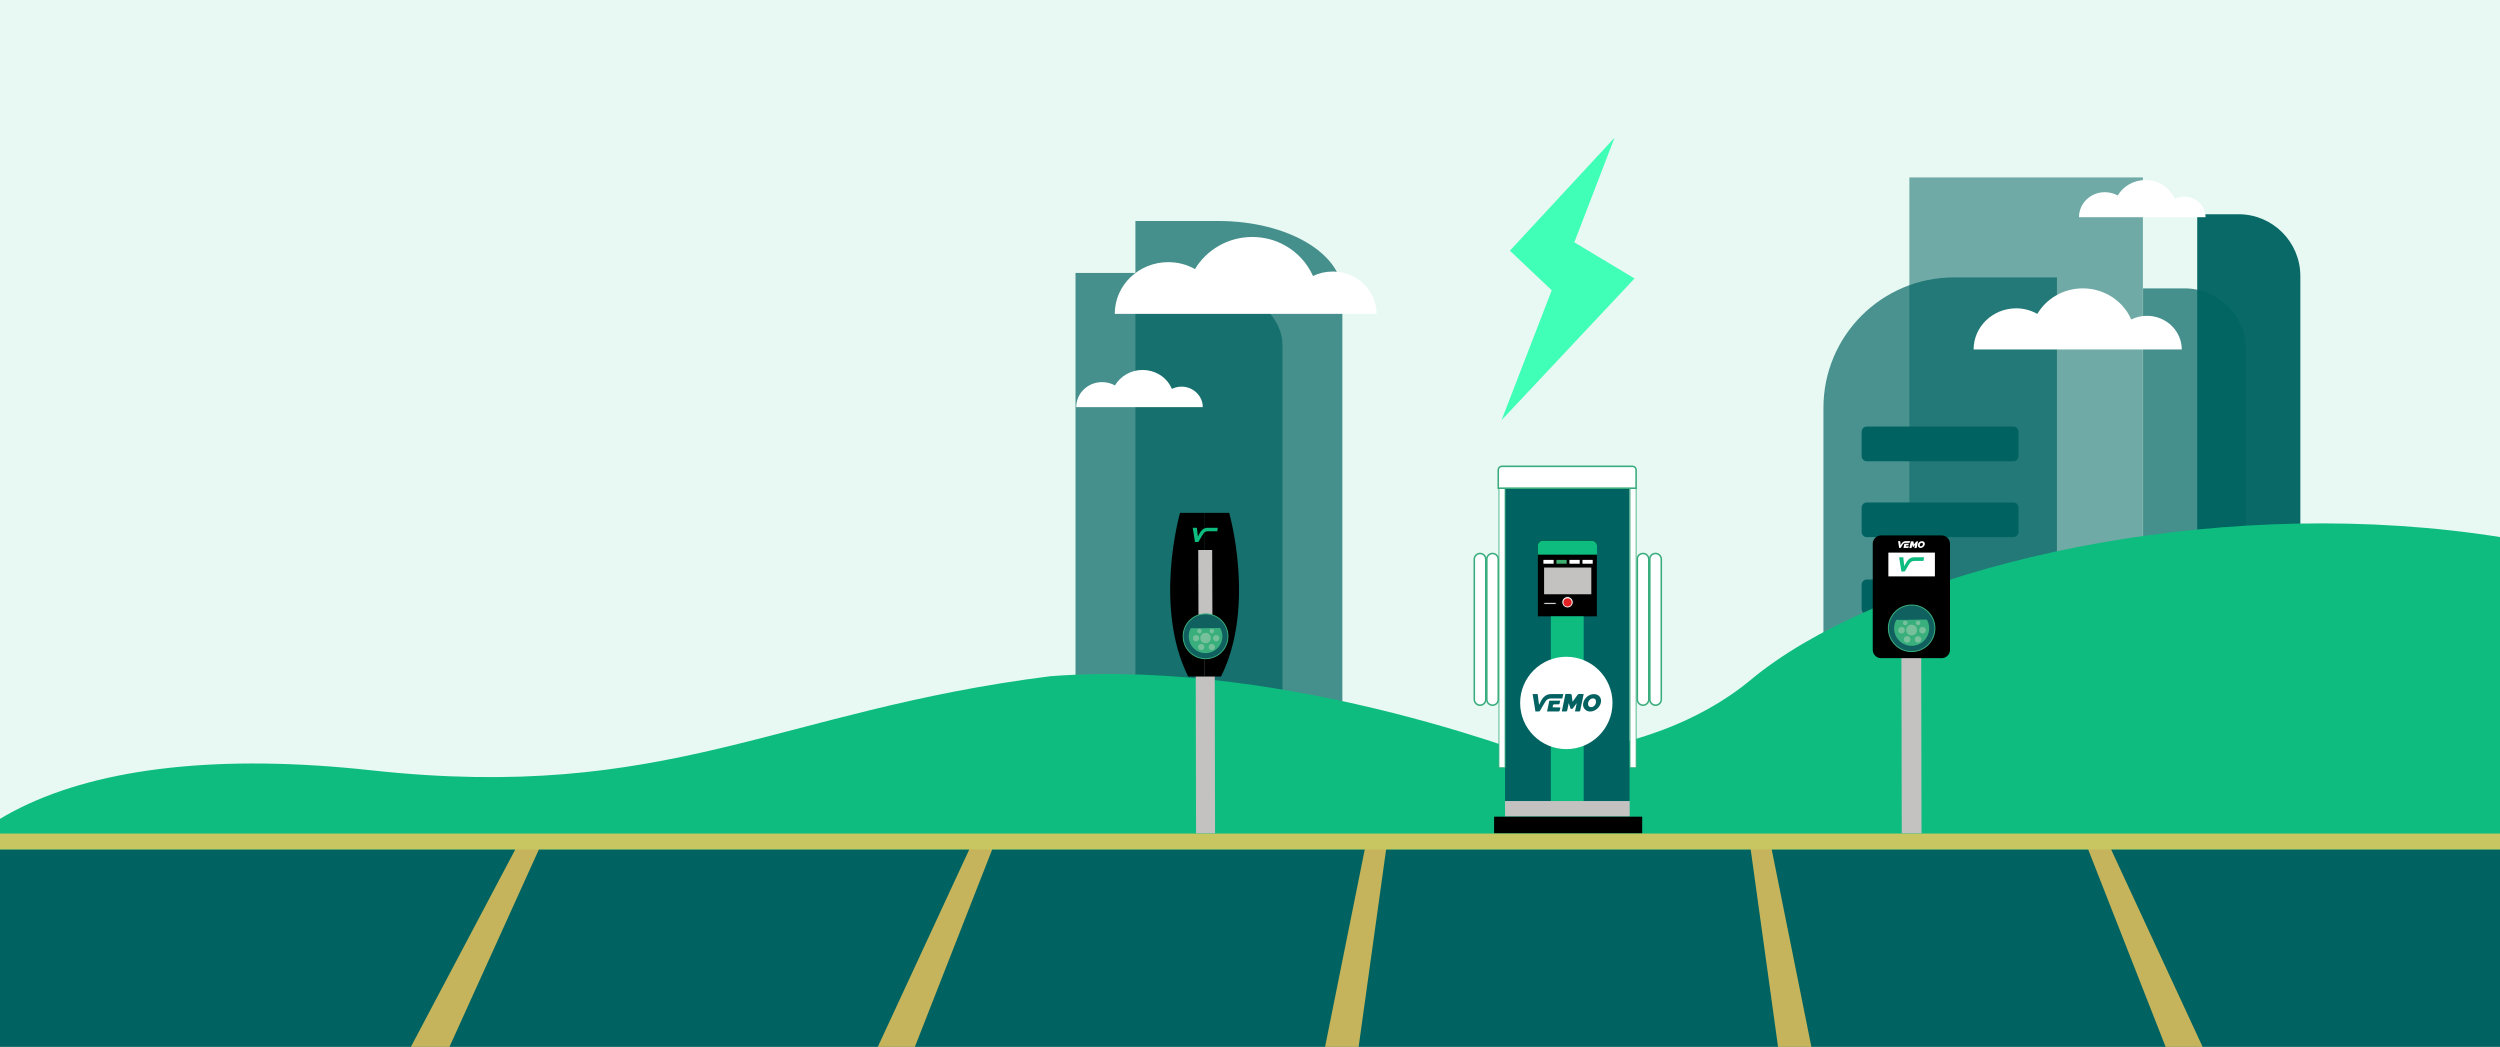 <?xml version="1.0" encoding="utf-8"?>
<!-- Generator: Adobe Illustrator 27.5.0, SVG Export Plug-In . SVG Version: 6.00 Build 0)  -->
<svg version="1.1" id="Capa_1" xmlns="http://www.w3.org/2000/svg" xmlns:xlink="http://www.w3.org/1999/xlink" x="0px" y="0px"
	 viewBox="0 0 1440 603" style="enable-background:new 0 0 1440 603;" xml:space="preserve">
<rect x="0" y="0" width="1440" height="603" fill="#333333" stroke="none"/>
<style type="text/css">
	.st0{clip-path:url(#SVGID_00000038377380553360204140000017256726131043083679_);fill:#E8F9F3;}
	.st1{clip-path:url(#SVGID_00000038377380553360204140000017256726131043083679_);fill:none;}
	.st2{clip-path:url(#SVGID_00000038377380553360204140000017256726131043083679_);}
	.st3{fill:#40FFB7;}
	.st4{opacity:0.52;fill:#006361;enable-background:new    ;}
	.st5{opacity:0.68;fill:#006361;enable-background:new    ;}
	.st6{clip-path:url(#SVGID_00000067225987476738367490000014111899960711135656_);}
	.st7{fill:#006361;}
	.st8{opacity:0.7;fill:#006361;enable-background:new    ;}
	.st9{opacity:0.96;fill:#006361;enable-background:new    ;}
	.st10{fill:#0EBC7F;}
	.st11{fill:#FFFFFF;}
	.st12{fill:#E42326;}
	.st13{fill:#3EAE6F;}
	.st14{fill:#FFFFFF;stroke:#38AC7C;stroke-width:0.48;stroke-miterlimit:10;}
	.st15{fill:#FFFFFF;stroke:#38AC7C;stroke-width:0.9;stroke-miterlimit:10;}
	.st16{fill:#C3C2C1;}
	.st17{fill:#036261;}
	.st18{opacity:0.8;fill:#F6C85A;}
	.st19{fill:none;stroke:#C3C2C1;stroke-width:10.95;stroke-miterlimit:10;}
	.st20{fill:none;stroke:#C3C2C1;stroke-width:8.03;stroke-miterlimit:10;}
	.st21{fill:#116060;stroke:#38AF7C;stroke-width:0.55;stroke-miterlimit:10;}
	.st22{fill:#38AF7C;}
	.st23{fill:#76C09B;}
	.st24{fill:none;stroke:#C3C2C1;stroke-width:11.39;stroke-miterlimit:10;}
	.st25{fill:#116060;stroke:#38AF7C;stroke-width:0.58;stroke-miterlimit:10;}
</style>
<g>
	<defs>
		<rect id="SVGID_1_" width="1440" height="603"/>
	</defs>
	<clipPath id="SVGID_00000062168392118636092740000004767093903174608806_">
		<use xlink:href="#SVGID_1_"  style="overflow:visible;"/>
	</clipPath>
	
		<rect style="clip-path:url(#SVGID_00000062168392118636092740000004767093903174608806_);fill:#E8F9F3;" width="1440" height="603"/>
	<rect style="clip-path:url(#SVGID_00000062168392118636092740000004767093903174608806_);fill:none;" width="1440" height="603"/>
	<g style="clip-path:url(#SVGID_00000062168392118636092740000004767093903174608806_);">
		<path class="st3" d="M941.5,160.4l-34.7-20.8L930,79.3l-60.3,65.1l24.1,22.8L864.9,242L941.5,160.4L941.5,160.4z"/>
		<path class="st4" d="M1099.8,479h134.5v-80.8V114.1v-11.9h-134.5V479z"/>
		<g>
			<path class="st5" d="M1050.3,486.1h134.5V159.8h-59.4c-41.5,0-75.1,33.6-75.1,75.1V486.1L1050.3,486.1z"/>
			<g>
				<g>
					<defs>
						<path id="SVGID_00000164475103115815312930000014332107651303141540_" d="M1050.3,486.1h134.5V159.8h-59.4
							c-41.5,0-75.1,33.6-75.1,75.1V486.1L1050.3,486.1z"/>
					</defs>
					<clipPath id="SVGID_00000030468810987055248310000015802777793758429846_">
						<use xlink:href="#SVGID_00000164475103115815312930000014332107651303141540_"  style="overflow:visible;"/>
					</clipPath>
					<g style="clip-path:url(#SVGID_00000030468810987055248310000015802777793758429846_);">
						<g>
							<path class="st7" d="M1159.7,309.4h-84.4c-1.6,0-3-1.3-3-3v-14c0-1.6,1.3-3,3-3h84.4c1.6,0,3,1.3,3,3v14
								C1162.6,308,1161.3,309.4,1159.7,309.4z"/>
							<path class="st7" d="M1159.7,353.8h-84.4c-1.6,0-3-1.3-3-3v-14c0-1.6,1.3-3,3-3h84.4c1.6,0,3,1.3,3,3v14
								C1162.6,352.4,1161.3,353.8,1159.7,353.8z"/>
							<path class="st7" d="M1159.7,393h-84.4c-1.6,0-3-1.3-3-3v-14c0-1.6,1.3-3,3-3h84.4c1.6,0,3,1.3,3,3v14
								C1162.6,391.7,1161.3,393,1159.7,393z"/>
							<path class="st7" d="M1159.7,265.7h-84.4c-1.6,0-3-1.3-3-3v-14c0-1.6,1.3-3,3-3h84.4c1.6,0,3,1.3,3,3v14
								C1162.6,264.4,1161.3,265.7,1159.7,265.7z"/>
						</g>
					</g>
				</g>
			</g>
		</g>
		<path class="st8" d="M1234.4,166.1v267.3h59.4V201.7c0-19.6-15.9-35.6-35.6-35.6H1234.4L1234.4,166.1z"/>
		<path class="st8" d="M654,127.3v312.6h119.2v-271c0-23-31.9-41.6-71.3-41.6L654,127.3L654,127.3z"/>
		<path class="st8" d="M619.5,157.2v312.6h119.2v-271c0-23-31.9-41.6-71.3-41.6L619.5,157.2L619.5,157.2z"/>
		<path class="st9" d="M1265.6,123.4v267.3h59.4V159c0-19.6-15.9-35.6-35.6-35.6H1265.6z"/>
		<path class="st10" d="M371,560.1h1385.8c-100.6-342-609.1-284.6-748.5-168.4c-61.8,51.2-154.2,44.6-154.2,44.6
			C397.3,381.1,371,559.9,371,559.9V560.1z"/>
		<path class="st10" d="M895.2,439.9c0,0-150.7-61.1-290.2-50.4c-157.2,19.8-220.1,72.9-391.1,54.2c-173.4-19-274.6,31.8-272,133.4
			l858.1-0.2l103,0.2L895.2,439.9z"/>
		<g>
			<g>
				<g>
					<rect x="866.9" y="281.3" class="st7" width="71.7" height="180.2"/>
					<path d="M919.8,355h-34v-40.7c0-1.7,1.3-3,3-3h28c1.7,0,3,1.3,3,3V355L919.8,355z"/>
					<rect x="893.3" y="355" class="st10" width="18.9" height="106.5"/>
					<circle class="st11" cx="902.2" cy="404.9" r="26.6"/>
					<path class="st10" d="M888.8,311.4h28c1.7,0,3.1,1.4,3.1,3.1v5h-34.1v-5C885.7,312.7,887.1,311.4,888.8,311.4z"/>
					<g>
						<path class="st11" d="M902.9,350.2c-1.8,0-3.3-1.5-3.3-3.3s1.5-3.3,3.3-3.3s3.3,1.5,3.3,3.3S904.7,350.2,902.9,350.2z"/>
						<path d="M902.9,343.9c1.7,0,3,1.4,3,3c0,1.7-1.4,3-3,3s-3-1.4-3-3C899.8,345.3,901.2,343.9,902.9,343.9 M902.9,343.4
							c-2,0-3.6,1.6-3.6,3.6s1.6,3.6,3.6,3.6s3.6-1.6,3.6-3.6S904.8,343.4,902.9,343.4L902.9,343.4z"/>
					</g>
					<circle class="st12" cx="902.9" cy="347" r="2.4"/>
					<g>
						<rect x="889.2" y="347" class="st11" width="7.1" height="1.1"/>
						<path d="M896.1,347.2v0.6h-6.6v-0.6H896.1 M896.6,346.7h-7.7v1.7h7.7V346.7L896.6,346.7z"/>
					</g>
					<g>
						<rect x="889" y="322.5" class="st11" width="5.9" height="2.2"/>
						<rect x="896.5" y="322.5" class="st13" width="5.9" height="2.2"/>
						<rect x="904" y="322.5" class="st11" width="5.9" height="2.2"/>
						<rect x="911.5" y="322.5" class="st11" width="5.9" height="2.2"/>
					</g>
					<rect x="863.4" y="281.3" class="st14" width="3.5" height="160.9"/>
					<rect x="938.9" y="281.3" class="st14" width="3.5" height="160.9"/>
					<path class="st15" d="M865.1,268.6h75.2c1.2,0,2.1,0.9,2.1,2.1v10.5H863v-10.5C863,269.5,863.9,268.6,865.1,268.6L865.1,268.6z
						"/>
					<rect x="866.9" y="461.4" class="st16" width="71.8" height="8.9"/>
					<rect x="860.6" y="470.4" width="85.3" height="9.6"/>
					<rect x="889.4" y="326.9" class="st16" width="27.2" height="15.4"/>
				</g>
				<path class="st15" d="M946.4,318.8L946.4,318.8c1.8,0,3.3,1.5,3.3,3.3v80.8c0,1.8-1.5,3.3-3.3,3.3l0,0c-1.8,0-3.3-1.5-3.3-3.3
					v-80.8C943,320.3,944.5,318.8,946.4,318.8z"/>
				<path class="st15" d="M953.6,318.8L953.6,318.8c1.8,0,3.3,1.5,3.3,3.3v80.8c0,1.8-1.5,3.3-3.3,3.3l0,0c-1.8,0-3.3-1.5-3.3-3.3
					v-80.8C950.2,320.3,951.7,318.8,953.6,318.8z"/>
				<path class="st15" d="M852.5,318.8L852.5,318.8c1.8,0,3.3,1.5,3.3,3.3v80.8c0,1.8-1.5,3.3-3.3,3.3l0,0c-1.8,0-3.3-1.5-3.3-3.3
					v-80.8C849.2,320.3,850.7,318.8,852.5,318.8z"/>
				<path class="st15" d="M859.7,318.8L859.7,318.8c1.8,0,3.3,1.5,3.3,3.3v80.8c0,1.8-1.5,3.3-3.3,3.3l0,0c-1.8,0-3.3-1.5-3.3-3.3
					v-80.8C856.4,320.3,857.9,318.8,859.7,318.8z"/>
			</g>
			<g>
				<g>
					<path class="st17" d="M899.9,402.3h-6.4c-1.6,0-2.6,0.6-3.4,1.9c-1,1.7-2.1,3.4-3,5.1c-0.2,0.4-0.4,0.5-0.9,0.5
						c-0.7,0-1.1,0-1.8,0c-0.5-3.4-1.1-6.6-1.6-10h2.9c0.2,2,0.8,6.2,0.8,6.2c0.3-0.7,0.7-1.3,1-2c0.5-1.1,1.2-2.1,2.2-2.9
						c1-0.9,2.3-1.3,3.6-1.3c2.4,0,4.8,0,7.2,0C900.2,400.7,900.1,401.5,899.9,402.3L899.9,402.3z"/>
					<path class="st17" d="M918.1,399.8c2.8,0,4.6,2.2,4,4.9c-0.6,3.1-3.9,5.5-6.8,5.1c-2.3-0.4-3.8-2.3-3.4-4.7
						C912.4,402.2,915.1,399.8,918.1,399.8L918.1,399.8z M919.3,404.2c0-1.4-0.8-2.1-2.2-1.9c-1.6,0.3-2.9,2.5-2.2,4
						c0.2,0.6,0.8,1,1.5,1C917.9,407.4,919.3,405.9,919.3,404.2L919.3,404.2L919.3,404.2z"/>
					<path class="st17" d="M898.8,407.5l-0.4,1.8c-0.1,0.3-0.3,0.5-0.6,0.5c-1.3,0-4.8,0-6.7,0l1.3-6.2h6.3l-0.4,1.7
						c-0.1,0.2-0.3,0.4-0.5,0.4h-2.6c-0.3,0-0.6,0.2-0.7,0.6l-0.2,1.1L898.8,407.5L898.8,407.5z"/>
				</g>
				<path class="st17" d="M912.2,399.8l-2,9.5c-0.1,0.3-0.3,0.5-0.6,0.5h-2.4l1-4.8l-2.3,3.1c-0.1,0.1-0.2,0.2-0.4,0.2h-0.6
					c-0.1,0-0.3-0.1-0.3-0.2l-1-3.1l-0.9,4.3c-0.1,0.3-0.3,0.5-0.7,0.5h-2.4l1.9-9.2l0.2-0.9h2.7c0.4,0,0.8,0.2,0.9,0.6l0.5,3.9
					l2.9-4c0.2-0.3,0.6-0.5,1-0.5L912.2,399.8L912.2,399.8z"/>
			</g>
		</g>
		<path class="st11" d="M792.9,180.8H642.1c0-16.5,13.8-29.8,30.8-29.8c5.6,0,10.9,1.4,15.4,4c6.6-11,18.9-18.5,33-18.5
			c6.8,0,13.2,1.7,18.7,4.8c3.5,1.9,6.7,4.4,9.4,7.3c2.9,3.1,5.2,6.6,6.9,10.4c3.4-1.7,7.3-2.6,11.4-2.6
			C781.6,156.4,792.9,167.3,792.9,180.8L792.9,180.8z"/>
		<path class="st11" d="M692.8,234.5h-72.9c0-8,6.7-14.4,14.9-14.4c2.7,0,5.3,0.7,7.4,1.9c3.2-5.3,9.1-8.9,15.9-8.9
			c3.3,0,6.4,0.8,9.1,2.3c1.7,0.9,3.2,2.1,4.5,3.5c1.4,1.5,2.5,3.2,3.3,5.1c1.7-0.8,3.5-1.3,5.5-1.3
			C687.3,222.7,692.8,228,692.8,234.5z"/>
		<path class="st11" d="M1270.4,125.1h-72.9c0-8,6.7-14.4,14.9-14.4c2.7,0,5.3,0.7,7.4,1.9c3.2-5.3,9.1-8.9,15.9-8.9
			c3.3,0,6.4,0.8,9.1,2.3c1.7,0.9,3.2,2.1,4.5,3.5c1.4,1.5,2.5,3.2,3.3,5.1c1.7-0.8,3.5-1.3,5.5-1.3
			C1265,113.3,1270.4,118.6,1270.4,125.1L1270.4,125.1z"/>
		<path class="st11" d="M1256.7,201.3h-119.9c0-13.1,11-23.7,24.5-23.7c4.5,0,8.6,1.2,12.2,3.2c5.2-8.8,15-14.7,26.2-14.7
			c5.4,0,10.5,1.4,14.9,3.8c2.8,1.5,5.3,3.5,7.5,5.8c2.3,2.4,4.1,5.2,5.5,8.3c2.7-1.3,5.8-2.1,9-2.1
			C1247.7,181.9,1256.7,190.6,1256.7,201.3L1256.7,201.3z"/>
		<rect x="-22.8" y="489.3" class="st7" width="1507.5" height="115.7"/>
		<polygon class="st18" points="1443.6,480.1 -11,480.1 -11,489.3 296.8,489.3 235.6,605 256.7,607.8 310.4,489.3 558.3,489.3 
			503.2,608.2 525,608 571.5,489.3 786.1,489.3 763,604.2 782.4,604.2 798.4,489.3 1008.4,489.3 1024.6,606.2 1044,606.2 
			1020.5,489.3 1202.8,489.3 1248.5,605.8 1270.8,607.5 1216,489.3 1443.6,489.3 		"/>
		<g>
			<g>
				<line class="st19" x1="694.4" y1="480" x2="694.2" y2="376.3"/>
				<g>
					<path d="M693.9,295.4h-14.2c0,0-15.5,53.8,4.7,94.3h9.5"/>
					<path d="M693.8,295.4H708c0,0,15.5,53.8-4.7,94.3h-9.5"/>
				</g>
				<line class="st20" x1="694.4" y1="372.7" x2="694.2" y2="316.8"/>
				<g>
					<circle class="st21" cx="694.4" cy="366.5" r="12.9"/>
					<g>
						<path class="st22" d="M685.9,361.8c-0.8,1.4-1.2,3-1.2,4.7c0,5.4,4.3,9.7,9.7,9.7s9.7-4.3,9.7-9.7c0-1.7-0.5-3.4-1.3-4.8
							C697.2,361.7,691.6,362,685.9,361.8L685.9,361.8z"/>
						<circle class="st23" cx="694.4" cy="367.5" r="3"/>
						<circle class="st23" cx="688.9" cy="367.6" r="1.8"/>
						<circle class="st23" cx="700.5" cy="367.6" r="1.8"/>
						<circle class="st23" cx="691.9" cy="372.7" r="1.8"/>
						<circle class="st23" cx="698" cy="372.7" r="1.8"/>
						<circle class="st23" cx="690.9" cy="363.5" r="1.3"/>
						<circle class="st23" cx="698" cy="363.5" r="1.3"/>
					</g>
				</g>
			</g>
			<path class="st10" d="M701.1,306h-5.3c-1.3,0-2.2,0.5-2.8,1.6c-0.9,1.4-1.7,2.8-2.5,4.2c-0.2,0.3-0.3,0.4-0.7,0.4
				c-0.5,0-0.9,0-1.5,0c-0.4-2.8-0.9-5.4-1.3-8.2h2.4c0.2,1.7,0.6,5.1,0.6,5.1c0.3-0.5,0.6-1.1,0.8-1.6c0.4-0.9,1-1.7,1.8-2.4
				c0.8-0.7,1.9-1.1,2.9-1.1c1.9,0,3.9,0,5.9,0C701.4,304.7,701.3,305.3,701.1,306L701.1,306z"/>
		</g>
		<g>
			<g>
				<line class="st24" x1="1101.1" y1="480" x2="1100.9" y2="372"/>
				<path d="M1083.5,308.4h34.9c2.6,0,4.8,2.1,4.8,4.8v61.1c0,2.6-2.1,4.8-4.8,4.8h-34.9c-2.6,0-4.8-2.1-4.8-4.8v-61.1
					C1078.7,310.6,1080.9,308.4,1083.5,308.4z"/>
				<g>
					<circle class="st25" cx="1101.1" cy="361.9" r="13.4"/>
					<g>
						<path class="st22" d="M1092.3,357c-0.8,1.5-1.3,3.1-1.3,4.9c0,5.6,4.5,10.1,10.1,10.1s10.1-4.5,10.1-10.1c0-1.8-0.5-3.5-1.3-5
							C1104,356.8,1098.1,357.2,1092.3,357z"/>
						<circle class="st23" cx="1101.1" cy="362.9" r="3.1"/>
						<circle class="st23" cx="1095.3" cy="363" r="1.9"/>
						<circle class="st23" cx="1107.4" cy="363" r="1.9"/>
						<circle class="st23" cx="1098.5" cy="368.3" r="1.9"/>
						<circle class="st23" cx="1104.8" cy="368.3" r="1.9"/>
						<circle class="st23" cx="1097.4" cy="358.8" r="1.3"/>
						<circle class="st23" cx="1104.8" cy="358.8" r="1.3"/>
					</g>
				</g>
				<g>
					<g>
						<path class="st11" d="M1099.9,312.7h-2.5c-0.6,0-1,0.3-1.3,0.7c-0.4,0.7-0.8,1.3-1.2,2c-0.1,0.2-0.2,0.2-0.3,0.2
							c-0.3,0-0.4,0-0.7,0c-0.2-1.3-0.4-2.6-0.6-3.9h1.2c0.1,0.8,0.3,2.4,0.3,2.4c0.1-0.3,0.3-0.5,0.4-0.8c0.2-0.4,0.5-0.8,0.9-1.1
							c0.4-0.3,0.9-0.5,1.4-0.5c0.9,0,1.9,0,2.9,0C1100,312,1100,312.3,1099.9,312.7L1099.9,312.7z"/>
						<path class="st11" d="M1107.1,311.7c1.1,0,1.8,0.9,1.6,1.9c-0.3,1.2-1.5,2.2-2.7,2c-0.9-0.1-1.5-0.9-1.3-1.8
							C1104.8,312.6,1105.9,311.7,1107.1,311.7L1107.1,311.7z M1107.6,313.4c0-0.5-0.3-0.8-0.9-0.7c-0.7,0.1-1.1,1-0.9,1.6
							c0.1,0.2,0.3,0.4,0.6,0.4C1107,314.7,1107.6,314.1,1107.6,313.4L1107.6,313.4L1107.6,313.4z"/>
						<path class="st11" d="M1099.5,314.7l-0.2,0.7c0,0.1-0.1,0.2-0.3,0.2c-0.5,0-1.9,0-2.6,0l0.5-2.4h2.5l-0.1,0.7
							c0,0.1-0.1,0.2-0.2,0.2h-1c-0.1,0-0.2,0.1-0.3,0.2l-0.1,0.4L1099.5,314.7L1099.5,314.7z"/>
					</g>
					<path class="st11" d="M1104.8,311.7l-0.8,3.8c0,0.1-0.1,0.2-0.3,0.2h-1l0.4-1.9l-0.9,1.2l-0.1,0.1h-0.2c-0.1,0-0.1,0-0.1-0.1
						l-0.4-1.2l-0.3,1.7c0,0.1-0.1,0.2-0.3,0.2h-1l0.8-3.6l0.1-0.3h1.1c0.2,0,0.3,0.1,0.4,0.3l0.2,1.6l1.2-1.6
						c0.1-0.1,0.2-0.2,0.4-0.2L1104.8,311.7L1104.8,311.7z"/>
				</g>
			</g>
			<rect x="1087.7" y="318.3" class="st11" width="26.8" height="13.7"/>
			<path class="st10" d="M1107.9,323.1h-5.2c-1.3,0-2.1,0.5-2.8,1.5c-0.8,1.4-1.7,2.7-2.5,4.2c-0.2,0.3-0.3,0.4-0.7,0.4
				c-0.5,0-0.9,0-1.5,0c-0.4-2.8-0.9-5.4-1.3-8.2h2.4c0.1,1.7,0.6,5.1,0.6,5.1c0.3-0.5,0.6-1.1,0.8-1.6c0.4-0.9,1-1.7,1.8-2.4
				c0.8-0.7,1.9-1.1,2.9-1.1c1.9,0,3.9,0,5.9,0C1108.2,321.7,1108,322.4,1107.9,323.1L1107.9,323.1z"/>
		</g>
	</g>
</g>
</svg>
